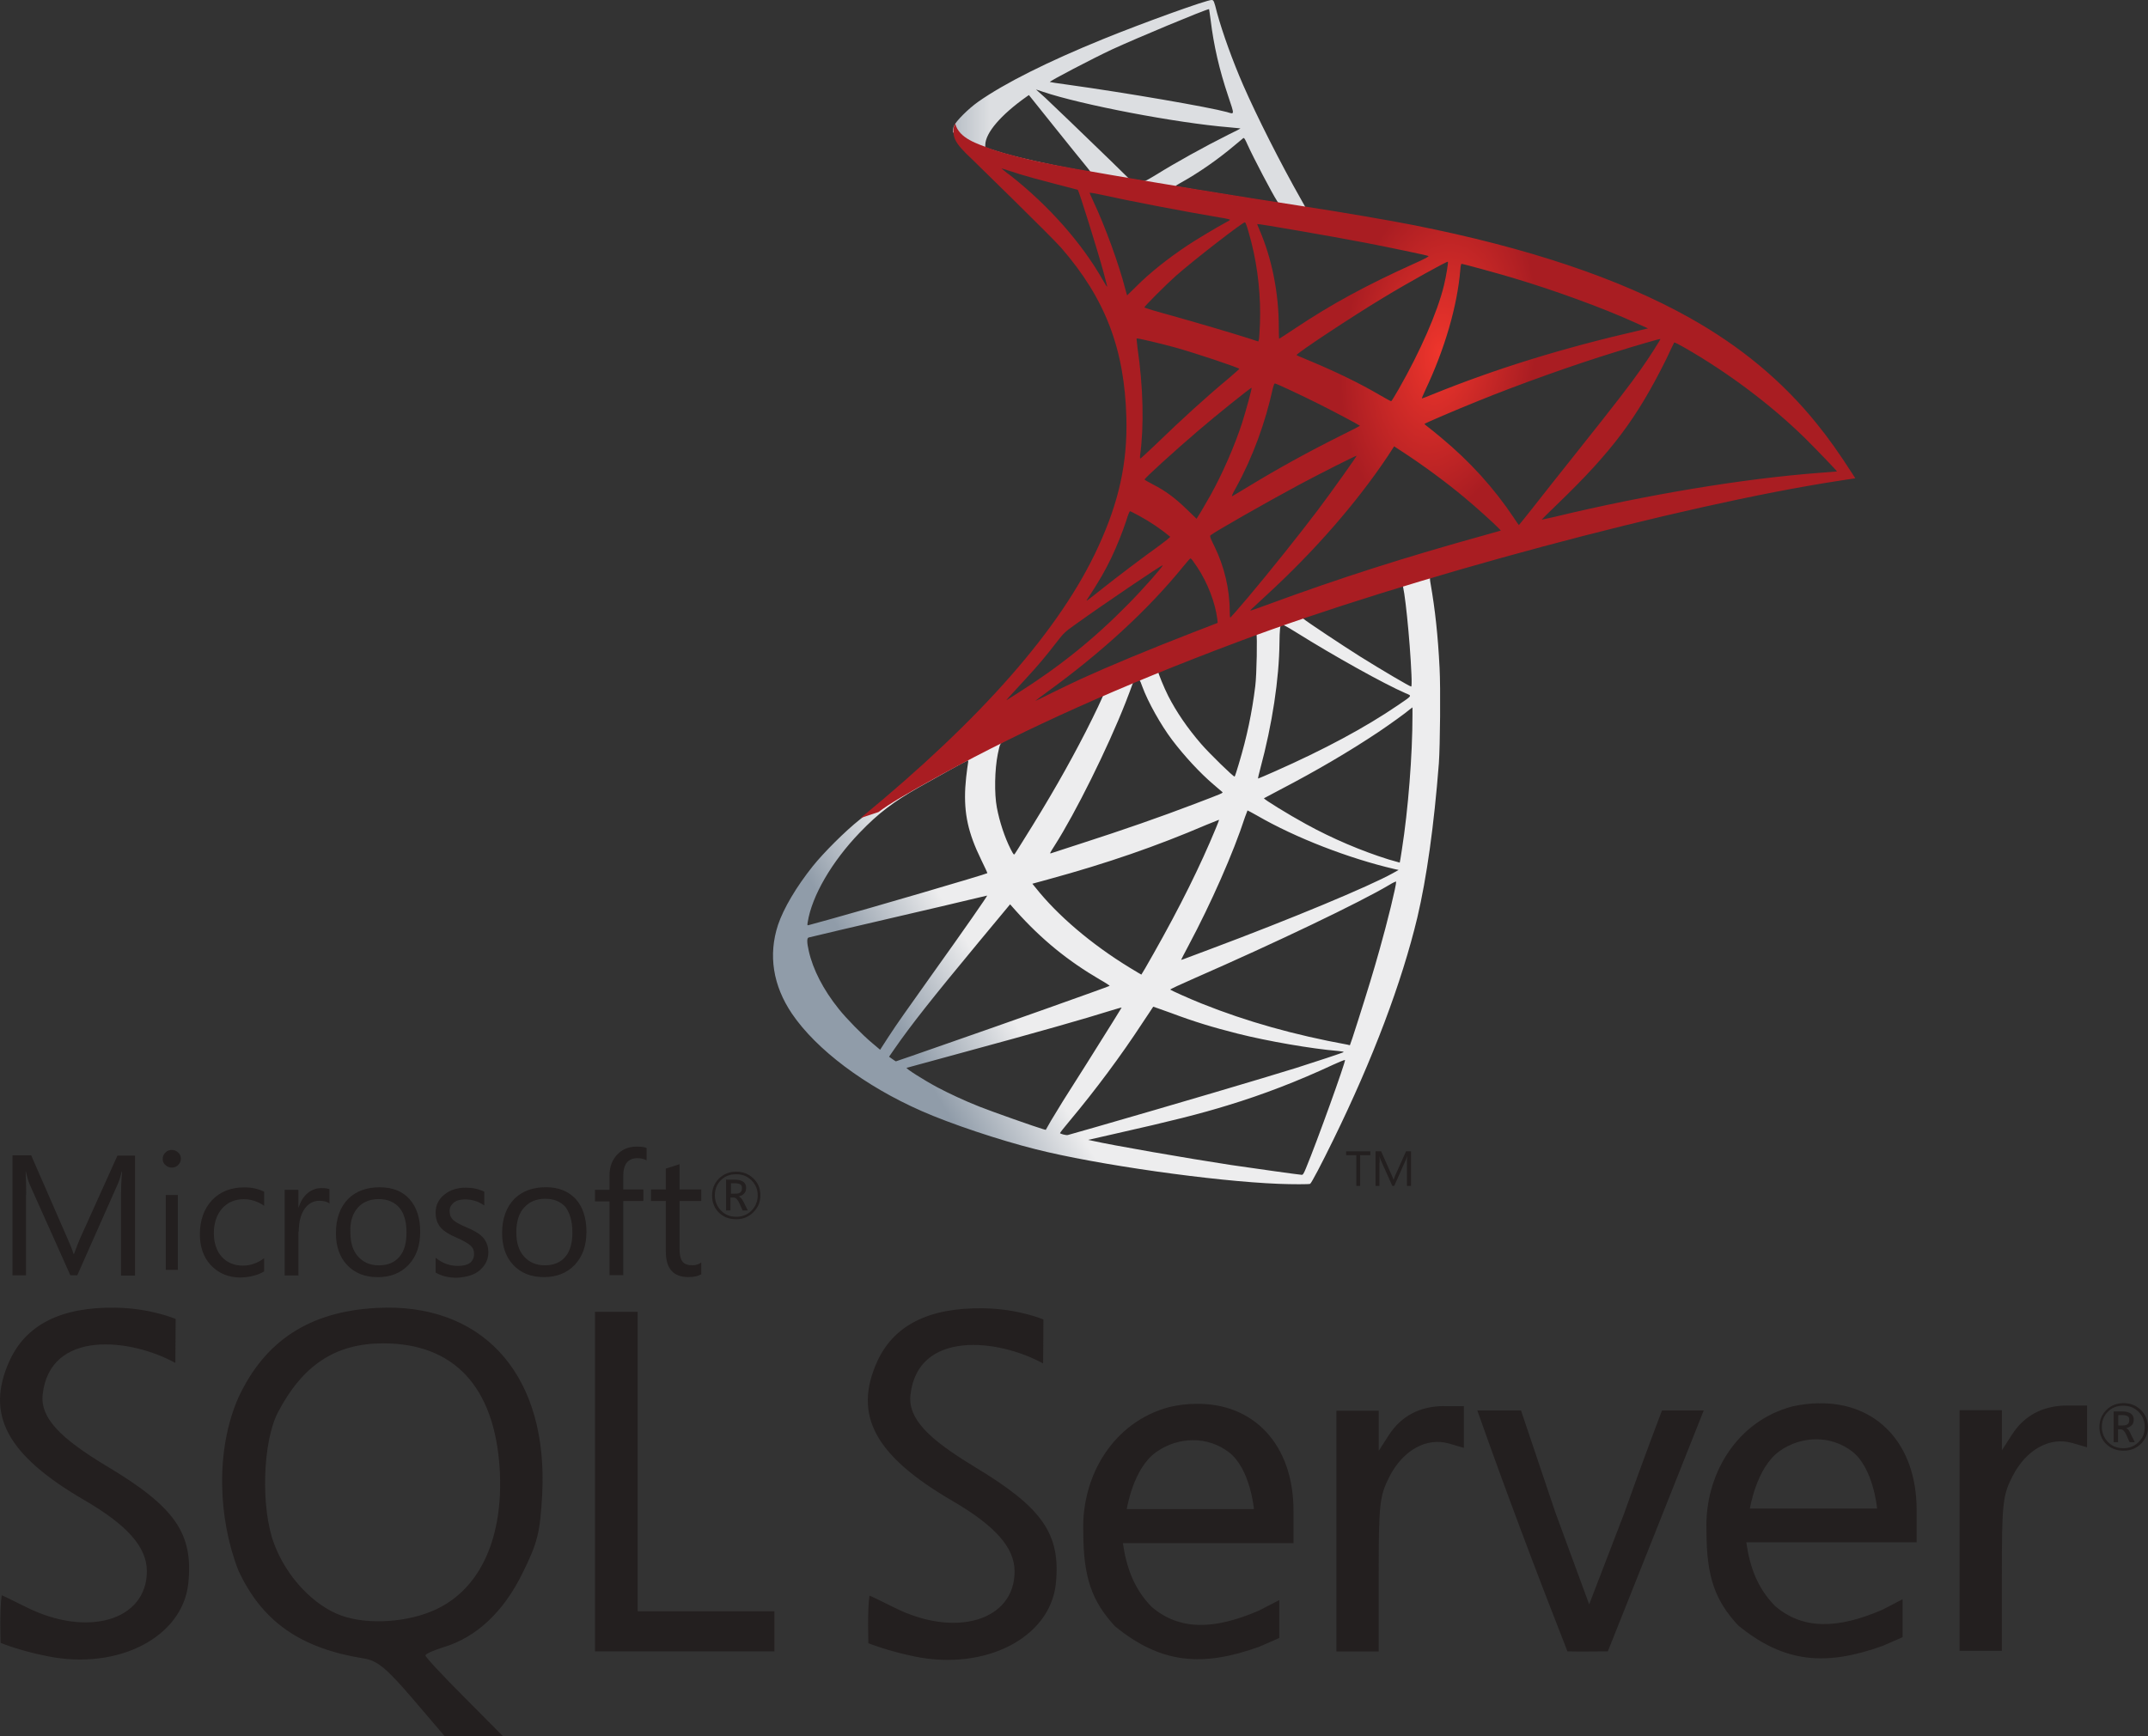 <svg xmlns="http://www.w3.org/2000/svg" xmlns:xlink="http://www.w3.org/1999/xlink" id="Layer_1" viewBox="0 0 599.99 485.1"><rect x="0" y="0" width="599.99" height="485.1" fill="#333333" stroke="none"/><defs><style>.cls-1{fill:url(#linear-gradient);}.cls-2{fill:#231f1f;}.cls-3{fill:url(#linear-gradient-2);}.cls-4{fill:url(#radial-gradient);}</style><linearGradient id="linear-gradient" x1="-5081.13" y1="-1138.71" x2="-4450.61" y2="-1511.28" gradientTransform="translate(458.87 341.43) scale(.04)" gradientUnits="userSpaceOnUse"><stop offset="0" stop-color="#909ca9"/><stop offset="1" stop-color="#ededee"/></linearGradient><linearGradient id="linear-gradient-2" x1="-5066.98" y1="-8160.57" x2="-4559.64" y2="-8160.57" gradientTransform="translate(458.87 341.43) scale(.04)" gradientUnits="userSpaceOnUse"><stop offset="0" stop-color="#939fab"/><stop offset="1" stop-color="#dcdee1"/></linearGradient><radialGradient id="radial-gradient" cx="-11222.58" cy="-6995.59" fx="-11222.58" fy="-6995.59" r="673.59" gradientTransform="translate(31.63 -452.42) rotate(-171.46) scale(.04 .07) skewX(-.19)" gradientUnits="userSpaceOnUse"><stop offset="0" stop-color="#ee352c"/><stop offset="1" stop-color="#a91d22"/></radialGradient></defs><g><path class="cls-1" d="m406.78,154.46l-66.26,21.64-57.65,25.44-16.13,4.26c-4.11,3.91-8.41,7.86-13.07,11.87-5.11,4.41-9.87,8.41-13.52,11.32-4.06,3.21-10.07,9.22-13.12,13.02-4.56,5.71-8.16,11.77-9.72,16.43-2.75,8.41-1.4,16.93,3.91,24.79,6.81,10.02,20.38,20.23,36.21,27.19,8.06,3.56,21.64,8.11,31.85,10.67,16.98,4.31,49.83,8.97,67.91,9.67,3.66.15,8.56.15,8.76,0,.4-.25,3.21-5.61,6.46-12.27,11.12-22.69,19.13-43.97,23.49-62.15,2.6-11.02,4.66-25.69,6.01-43.07.35-4.86.5-21.14.2-26.65-.45-9.01-1.25-16.33-2.5-23.49-.2-1.05-.25-2-.15-2.05.2-.15.8-.35,8.96-2.7l-1.65-3.91h0s0,0,0,0h0Zm-15.13,8.87c.6,0,2.2,15.38,2.6,25.09.1,2.05.05,3.41-.05,3.41-.4,0-8.46-4.76-14.22-8.36-5.01-3.16-14.52-9.47-16.03-10.67-.5-.35-.45-.4,3.66-1.8,6.96-2.35,23.49-7.66,24.04-7.66Zm-33.76,11.12c.45,0,1.6.65,4.36,2.35,10.32,6.46,24.34,14.27,30.35,16.88,1.85.8,2.05.5-2.2,3.41-9.12,6.21-20.49,12.32-34.41,18.48-2.45,1.1-4.51,1.95-4.56,1.95-.1,0,.2-1.25.6-2.75,3.36-12.47,5.26-25.09,5.36-35.21q.05-5.01.5-5.16c-.1.05-.05.05,0,.05h0Zm-6.96,2.65c.3.3.1,11.52-.3,14.57-.9,7.31-2.3,14.12-4.61,21.79-.55,1.85-1.05,3.41-1.15,3.51-.2.25-7.06-6.46-9.32-9.07-3.91-4.51-6.96-9.02-9.22-13.42-1.15-2.25-2.95-6.66-2.8-6.81.8-.55,27.2-10.77,27.4-10.57h0Zm-32.76,12.87s.1,0,.15.05c.1.1.45.9.75,1.8,1.6,4.36,5.21,10.77,8.31,14.88,3.41,4.51,7.86,9.32,11.57,12.47,1.2,1,2.3,1.95,2.45,2.1.3.3.4.25-7.76,3.36-9.46,3.61-19.78,7.21-31.6,11.02-2.82.91-5.64,1.83-8.46,2.75-.45.15-.3-.1,1-2.15,5.86-9.17,14.77-27.15,19.78-39.87.85-2.2,1.7-4.41,1.85-4.91.2-.7.45-.95,1.1-1.3.35-.1.7-.2.85-.2h0Zm-10.02,4.16c.15.1-2.4,5.46-4.91,10.37-4.86,9.47-10.17,18.78-17.28,30.1-1.2,1.95-2.35,3.76-2.5,3.96-.25.35-.35.25-1.15-1.3-1.7-3.36-3.11-7.66-3.86-11.62-.75-3.91-.6-10.72.25-14.92.65-3.1.6-3.05,2.1-3.81,6.41-3.26,27.15-12.97,27.35-12.77h0Zm86.39,3.51v2.1c0,11.17-1.2,26.49-2.96,37.66-.3,1.95-.55,3.56-.6,3.61,0,0-1.45-.4-3.16-.9-7.51-2.35-15.68-5.81-23.04-9.87-4.86-2.65-11.92-7.01-11.72-7.21.05-.05,2.15-1.15,4.61-2.45,9.82-5.11,19.23-10.62,27.4-16.08,3.06-2.05,7.66-5.36,8.67-6.26l.8-.6h0Zm-124.21,14.82c.2,0,.15.4-.15,2.2-.2,1.3-.45,3.71-.55,5.36-.4,7.31.8,12.72,4.41,20.13,1,2.05,1.8,3.76,1.75,3.81-.35.3-33.51,10.02-43.92,12.87-3.1.85-5.81,1.6-6.01,1.65-.35.1-.4.05-.25-.8,1.15-7.36,6.76-16.98,14.57-25.09,5.21-5.41,9.37-8.56,16.48-12.62,5.11-2.9,12.97-7.26,13.57-7.46,0-.05.05-.05.1-.05h0Zm78.13,13.97s1.25.6,2.7,1.45c10.72,6.21,25.64,11.97,38.36,14.93l1.15.25-1.6.9c-6.66,3.71-28.55,12.82-50.93,21.19-3.26,1.2-6.46,2.4-7.06,2.65-.6.25-1.15.4-1.15.35s.9-1.8,2.05-3.96c6.26-11.72,12.57-25.99,15.78-35.91.4-.95.65-1.8.7-1.85h0Zm-7.96,2.6c.05.05-.35,1.1-.85,2.3-4.36,10.57-10.07,22.09-17.38,35.01-1.85,3.31-3.41,5.96-3.46,5.96s-1.55-.9-3.36-2c-10.62-6.51-20.03-14.52-26.19-22.29l-.9-1.1,4.56-1.25c16.33-4.46,30.2-9.27,43.97-15.17,1.95-.8,3.56-1.45,3.61-1.45Zm49.48,17.28s.05.05,0,0c.05,1.15-2.5,11.47-4.61,18.93-1.75,6.26-3.26,11.17-6.01,19.83-1.2,3.81-2.25,6.96-2.3,6.96s-.35-.05-.65-.15c-14.87-2.71-28.2-6.46-40.72-11.47-3.51-1.4-8.51-3.66-8.81-3.91-.1-.1,2.91-1.5,6.71-3.16,22.79-9.97,46.43-21.29,54.54-26.14.95-.6,1.7-.9,1.85-.9h0Zm-114.24,3.91c.1.1-6.26,9.27-15.18,21.74-3.1,4.36-6.71,9.47-8.06,11.37-1.35,1.9-3.41,4.91-4.56,6.71l-2.1,3.26-2.25-1.9c-2.65-2.2-7.26-6.91-9.32-9.52-4.31-5.36-7.21-11.02-8.36-16.18-.55-2.4-.55-3.61-.05-3.76.75-.2,14.12-3.36,26.65-6.26,6.96-1.6,15.02-3.51,17.93-4.21,2.91-.7,5.26-1.25,5.31-1.25h0Zm6.41,2.45l1.6,1.8c7.21,8.06,14.58,14.02,23.49,19.23,1.6.9,2.8,1.7,2.7,1.75-.35.25-30.95,11.12-45.13,16.03-7.96,2.8-14.52,5.06-14.57,5.06s-.5-.3-1-.65l-.9-.65,1.45-2.1c4.71-6.81,10.62-14.27,23.49-29.8l8.86-10.67h0Zm39.97,28.6s2.25.75,4.96,1.75c6.51,2.45,11.67,4.01,18.58,5.76,8.51,2.15,20.83,4.26,28.1,4.86,1.1.1,1.7.2,1.5.35-.35.2-7.71,2.65-13.12,4.36-8.62,2.7-34.91,10.47-56.34,16.63-3.96,1.15-7.36,2.1-7.56,2.15-.5.1-2.15-.35-2.15-.55,0-.1,1.2-1.65,2.65-3.36,7.21-8.61,14.37-18.23,20.33-27.35,1.65-2.5,3.06-4.56,3.06-4.61h0Zm-8.82.25s-3.51,5.76-9.72,15.58c-2.66,4.16-5.61,8.86-6.66,10.52-1,1.6-2.5,4.11-3.36,5.51l-1.45,2.55-.75-.2c-1.8-.5-14.47-4.96-17.83-6.31-4.16-1.65-8.46-3.66-11.67-5.36-4.01-2.15-9.01-5.36-8.61-5.46.1-.05,6.96-1.9,15.23-4.16,21.94-5.96,34.11-9.42,42.07-11.92,1.45-.45,2.7-.8,2.75-.75h0Zm62.35,14.62h.05c.2.5-7.91,23.04-10.87,30.15-.65,1.6-.9,2-1.25,1.95-.85-.05-12.62-1.7-19.78-2.75-12.47-1.9-33.41-5.56-38.66-6.76l-1.2-.25,7.46-1.7c16.03-3.61,23.74-5.56,31.55-7.96,9.87-3,19.63-6.76,29.5-11.37,1.55-.7,2.85-1.25,3.21-1.3h0Z"/><path class="cls-3" d="m338.47,0c-1.1-.15-18.88,6.26-30.35,10.92-15.48,6.31-27.5,12.32-34.91,17.53-2.75,1.95-6.21,5.41-6.76,6.76-.2.5-.3,1.1-.3,1.7l6.71,6.36,15.98,5.11,38.01,6.81,43.47,7.46.45-3.76c-.15,0-.25-.05-.4-.05l-5.71-.9-1.15-2.05c-5.91-10.42-12.42-23.34-16.23-32.05-2.95-6.76-5.76-14.57-7.31-20.18-.85-3.41-.95-3.61-1.5-3.66h0s0,0,0,0h0Zm-.8,2.56h.05s.25,1.45.45,3.1c.85,7.01,2.4,13.77,4.86,21.09,1.85,5.51,1.85,5.21-.3,4.56-5.11-1.4-28-5.36-44.57-7.66-2.65-.35-4.91-.7-4.91-.75-.2-.2,11.97-6.56,17.33-9.07,6.86-3.16,25.69-11.02,27.09-11.27Zm-48.28,22.44l1.95.65c10.62,3.61,37.31,8.72,52.04,9.92,1.65.15,3.06.3,3.1.3.05.05-1.35.8-3.16,1.65-7.11,3.56-14.92,7.91-20.33,11.27-1.6,1-3.06,1.8-3.26,1.8s-1.25-.2-2.35-.35l-2-.3-5.01-4.91c-8.81-8.56-15.73-15.17-18.38-17.68l-2.61-2.35Zm-2,1.55l7.06,8.82c3.86,4.86,7.76,9.62,8.61,10.67.85,1.05,1.55,1.9,1.5,1.95-.2.15-10.22-1.8-15.53-3-5.46-1.25-7.71-1.85-11.07-2.9l-2.75-.9v-.7c.05-3.36,4.31-8.36,11.52-13.47,0,0,.65-.45.65-.45Zm60,12.02c.2,0,.45.45,1.05,1.8,1.7,3.76,7.01,13.87,8.31,15.83.4.65,1.1.7-5.96-.45-16.98-2.76-22.44-3.66-22.44-3.76,0-.05.5-.4,1.15-.75,5.26-2.9,10.57-6.61,15.28-10.57,1.15-.95,2.2-1.85,2.4-2,.05-.1.15-.15.2-.1Z"/><path class="cls-4" d="m266.8,34.51s-1.1,1.75-.05,4.36c.65,1.6,2.55,3.56,4.71,5.56,0,0,22.29,21.74,24.99,24.84,12.32,14.22,17.68,28.25,18.18,47.58.3,12.42-2.05,23.34-7.91,36.01-10.42,22.74-32.4,47.83-66.31,75.68l4.96-1.65c3.21-2.4,7.56-4.96,17.78-10.57,23.59-12.92,50.13-24.79,82.69-37.01,46.88-17.63,123.96-38.27,167.83-44.98l4.56-.7-.7-1.1c-4.01-6.21-6.76-10.07-10.07-14.17-9.62-11.92-21.28-21.59-35.56-29.6-19.63-10.97-45.03-19.53-77.18-25.89-6.06-1.2-19.38-3.51-30.2-5.16-22.94-3.56-37.76-6.01-54.09-8.81-5.86-1-14.62-2.5-20.43-3.76-3-.65-8.76-2-13.27-3.56-3.61-1.4-8.82-2.81-9.92-7.06h0Zm12.92,12.52s.85.25,1.9.6c1.9.65,4.36,1.4,7.26,2.2,2.2.6,4.4,1.19,6.61,1.75,3,.75,5.51,1.45,5.56,1.45.35.35,5.41,16.53,7.11,22.74.65,2.35,1.15,4.36,1.1,4.36-.05.05-.6-.8-1.25-1.95-5.86-10.32-15.13-20.78-25.84-29.2-1.4-1-2.45-1.9-2.45-1.95Zm24.64,6.81c.25,0,1.35.15,2.7.45,8.51,1.9,23.79,4.81,33.56,6.46,1.65.25,2.96.55,2.96.65s-.6.45-1.35.85c-1.65.85-8.31,4.81-10.52,6.31-5.56,3.71-10.57,7.71-14.17,11.32-1.45,1.45-2.7,2.65-2.7,2.65,0,0-.3-.85-.55-1.9-1.8-6.96-5.56-17.28-8.96-24.54-.55-1.15-1-2.2-1-2.3,0,.1,0,.05.05.05h0Zm43.37,8.26c.3.1.8,1.8,1.8,5.56,1.85,7.26,2.7,15.38,2.4,22.94-.1,2.1-.2,4.06-.3,4.31l-.15.5-2.6-.85c-5.36-1.7-14.07-4.26-21.54-6.36-4.26-1.15-7.71-2.2-7.71-2.3,0-.3,6.21-6.51,8.86-8.86,5.06-4.46,18.78-15.08,19.23-14.93h0Zm3.46.5c.15-.15,20.74,3.41,30.1,5.21,6.96,1.35,17.08,3.46,17.68,3.71.3.1-.75.7-4.11,2.2-13.22,5.96-23.04,11.32-32.8,17.83-2.55,1.7-4.71,3.1-4.76,3.1s-.1-1.45-.1-3.21c0-9.52-1.9-19.13-5.41-27.25-.35-.8-.65-1.55-.6-1.6Zm53.24,10.52c.15.15-.5,4.21-1.1,6.61-1.8,7.46-6.66,18.53-12.62,28.95-1.05,1.85-2,3.36-2.1,3.41-.1.05-1.45-.7-3-1.6-5.81-3.41-12.42-6.61-19.63-9.62-2-.85-3.76-1.55-3.81-1.65-.35-.3,15.78-10.97,24.29-16.08,6.76-4.11,17.78-10.22,17.98-10.02Zm3.81.6c.45,0,9.57,2.5,14.32,3.91,11.77,3.51,25.29,8.46,34.11,12.47l3.66,1.65-2.55.6c-21.54,4.96-39.97,10.67-57.75,17.88-1.45.6-2.75,1.1-2.85,1.1s.4-1.15,1.05-2.55c5.36-11.37,8.81-23.24,9.67-33.36.05-.95.2-1.7.35-1.7h0Zm-90.75,20.84c.15-.15,7.11,1.5,10.87,2.55,5.71,1.6,17.83,5.66,17.83,5.96,0,.05-1.35,1.2-2.95,2.6-6.56,5.46-12.87,11.22-20.44,18.53-2.25,2.15-4.16,3.91-4.26,3.91s-.15-.3-.1-.7c1.15-8.41.9-19.23-.7-30.2-.15-1.4-.3-2.6-.25-2.65Zm146.3.15c.1.1-3.21,5.31-5.31,8.26-3,4.31-7.41,10.02-17.38,22.54-5.26,6.61-11.17,14.07-13.12,16.58-2,2.5-3.66,4.61-3.71,4.61s-.7-.9-1.4-2c-5.61-8.41-12.32-15.78-20.28-22.39-1.5-1.25-3.15-2.6-3.71-3.01-.55-.4-1-.8-1-.85,0-.15,8.51-3.81,14.98-6.41,11.32-4.61,26.74-10.12,38.31-13.67,6.06-1.9,12.52-3.76,12.62-3.66h0Zm3.86,1c.2-.05,1.4.55,2.85,1.4,12.17,6.96,24.09,15.93,33.51,25.14,2.65,2.6,9.22,9.42,9.11,9.47,0,0-2.3.2-5.01.4-21.09,1.6-48.08,6.06-74.02,12.32-1.75.4-3.3.75-3.41.75s1.85-1.95,4.31-4.31c15.23-14.67,22.19-23.94,30.4-40.47,1.15-2.45,2.15-4.56,2.25-4.71t0,0h0Zm-111.54,11.42c.7.15,7.21,3.21,12.12,5.66,4.51,2.25,11.27,5.86,11.62,6.16.05.05-2.35,1.3-5.31,2.75-9.42,4.71-17.48,9.16-25.89,14.27-2.4,1.45-4.41,2.66-4.46,2.66-.2,0-.15-.2,1.2-2.66,4.51-8.21,8.11-18.03,10.17-27.6.2-.75.4-1.25.55-1.25h0Zm-6.51,1.2c.15.15-1.55,6.31-2.6,9.67-2.05,6.36-5.51,14.32-8.86,20.33-.8,1.4-2,3.46-2.66,4.61l-1.25,2-2.8-2.7c-3.26-3.16-5.91-5.11-9.32-6.86-1.35-.7-2.4-1.3-2.4-1.4,0-.4,8.56-8.16,15.13-13.77,4.71-4.06,14.62-12.02,14.77-11.87h0Zm39.82,16.38l2.45,1.6c5.61,3.66,12.22,8.51,17.28,12.77,2.85,2.35,8.36,7.31,9.47,8.51l.6.65-4.06,1.15c-22.94,6.36-40.67,12.02-61.35,19.63-2.3.85-4.26,1.55-4.41,1.55-.3,0-.55.25,4.61-4.51,13.22-12.17,24.94-25.59,33.66-38.66l1.75-2.7h0Zm-10.47,2.6c.1.1-6.76,9.77-10.87,15.23-4.91,6.51-13.62,17.43-19.63,24.54-2.5,2.96-4.66,5.41-4.76,5.46-.15.05-.2-.7-.2-1.85,0-6.06-1.55-12.52-4.26-18.03-1.15-2.3-1.35-2.85-1.1-3.1.95-.85,15.53-9.17,24.74-14.12,6.21-3.31,15.93-8.21,16.08-8.11h0Zm-63.31,15.53c.15,0,1.3.6,2.6,1.3,3.21,1.75,6.06,3.71,8.61,5.81.1.1-1.2,1.15-2.9,2.4-4.76,3.41-11.97,8.87-16.18,12.22-4.41,3.51-4.56,3.61-4.06,2.85,3.31-5.06,4.96-7.91,6.71-11.57,1.55-3.26,3.1-7.11,4.21-10.47.4-1.45.9-2.55,1-2.55h0Zm16.88,13.22c.25-.05.55.4,1.9,2.4,2.85,4.26,5.06,9.97,5.61,14.57l.1,1-6.86,2.65c-12.27,4.76-23.59,9.47-31.25,12.97-2.15,1-5.91,2.8-8.36,4.01-2.45,1.25-4.46,2.2-4.46,2.15s1.55-1.2,3.46-2.6c14.98-10.87,27.95-22.79,37.66-34.71,1.05-1.25,2-2.4,2.1-2.45h.1s0,0,0,0Zm-7.76,1.9c.2.2-5.51,6.66-9.42,10.62-9.67,9.87-19.23,17.58-31.1,25.09-1.5.95-2.85,1.8-3,1.9-.35.2.1-.3,5.31-5.96,3.31-3.56,5.81-6.56,8.66-10.27,1.9-2.45,2.25-2.8,5.01-4.76,7.36-5.31,24.34-16.83,24.54-16.63Z"/></g><path class="cls-2" d="m107.87,365.35c-.92,0-1.85.09-2.76.09-18.66.99-31.25,9.21-38.61,25.24-6.29,14.5-5.61,33.46.07,48.06,6.6,14.26,17.27,21.79,35.08,24.63,3.77.62,6.29,2.69,13.59,11.21l8.98,10.52h16.28l-10.83-10.92c-5.99-5.98-10.83-11.2-10.83-11.65s2.29-1.46,5.06-2.31c9.14-2.76,16.72-9.82,22.03-20.64,4.3-8.69,4.91-11.37,5.53-22.18,1.61-32.17-15.35-52.29-43.6-52.06h0Zm14.28,84.14c-7.92,3.84-19.43,4.6-26.93,1.85-7.76-2.85-15.28-10.91-18.66-20.04-3.76-9.98-3.22-28.4,1.07-36.69,6.91-13.2,16.05-19.28,29.4-19.28,19.8,0,31.07,12.13,32.54,34.93,1.16,19.03-5.21,33.31-17.41,39.22h0Zm281.3-56.64c-6.83,0-12.06,2.76-15.58,8.21l-2.76,4.31v-11.21h-11.82v67.25h11.81v-21.49c0-19.66.25-21.95,2.99-27.33,3.79-7.38,10.3-11.05,16.59-9.29l4.22,1.23v-11.65h-5.46v-.02h0Zm-69.45-.62c-2.32,0-4.77.31-7.22.85-15.82,4.14-24.73,19.28-24.19,34.86,0,13.05,2.53,19.57,8.83,26.41,12.9,10.58,24.56,11.42,40.3,5.75,2.69-1.14,5.61-2.46,5.61-2.46v-10.58l-5.61,2.9c-12.74,5.54-22.33,5.54-30.02-.99-4.9-4.99-7.06-10.98-8.05-17.81h47.66v-9.07c0-18.48-11.13-30.16-27.32-29.86h0,0Zm-19.28,29.49s1.76-11.53,8.29-16.05c3.14-2.22,6.75-3.29,10.28-3.29s7.07,1.14,9.98,3.37c5.99,4.6,6.99,15.89,6.99,15.89h-35.54v.09h0Zm-284.99-12.13c-12.82-7.76-18.5-13.36-17.81-19.96,1.99-18.26,24.56-15.74,37.06-8.83l.09-12.29s-6.91-2.99-16.81-3.15c-15.19-.23-25.02,4.75-29.62,14.89-6.76,14.96-.77,26.25,20.86,38.84,12.15,7.07,17.52,13.2,17.52,19.89,0,13.82-16.66,18.64-33.85,9.97-3.54-1.76-6.53-3.23-6.69-3.23-.62,3.92-.3,13.29-.3,13.29,0,0,5.28,2.22,13.2,3.75,19.65,3.92,37.52-5.3,39.21-20.26,1.47-14.05-3.61-21.42-22.86-32.92,0,0,0,.01,0,.01Zm478.33-17.52c-2.31,0-4.75.32-7.31.85-15.8,4.14-24.7,19.28-24.09,34.86,0,13.03,2.53,19.49,8.82,26.32,12.9,10.59,24.56,11.44,40.38,5.76,2.68-1.14,5.59-2.45,5.59-2.45v-10.6l-5.6,2.92c-12.76,5.53-22.36,5.53-30.01-1-4.93-4.98-7.07-10.9-8.06-17.81h47.58v-9.07c0-18.4-11.13-30.08-27.32-29.77l.03-.02h0Zm-19.28,29.49s1.78-11.51,8.3-16.13c3.13-2.23,6.74-3.3,10.27-3.3s7.07,1.14,9.98,3.38c5.99,4.6,6.99,15.97,6.99,15.97h-35.53v.08s0,0,0,0Zm-216.67-11.82c-12.82-7.75-18.48-13.36-17.8-19.96,1.99-18.27,24.56-15.74,37.06-8.83l.09-12.29s-6.91-2.99-16.81-3.13c-15.19-.23-25.02,4.75-29.63,14.89-6.75,14.96-.69,26.25,20.88,38.84,12.13,7.06,17.5,13.12,17.5,19.8,0,13.82-16.65,18.72-33.84,9.97-3.52-1.76-6.51-3.21-6.69-3.21-.62,3.92-.3,13.29-.3,13.29,0,0,5.22,2.14,13.11,3.75,19.66,3.93,37.55-5.28,39.23-20.24,1.46-13.98-3.61-21.35-22.8-32.86v-.02h0Zm305.41-17.05c-6.83,0-12.12,2.77-15.58,8.22l-2.76,4.3v-11.2h-11.82v67.23h11.81v-21.49c0-19.65.24-21.95,2.99-27.32,3.78-7.37,10.3-11.05,16.59-9.29l4.22,1.23v-11.68h-5.46,0Zm-399.41,16.66v-42.83h-11.92v94.87h50.12v-11.2h-38.2v-40.83h0Zm275.61,13.35l-9.82,25.56-9.45-25.7-9.59-28.48h-12.2c7.9,22.41,16.5,45.21,25.17,67.31,3.76.09,7.53,0,11.28,0l13.27-33.31,13.51-33.99h-11.66s-5.15,13.5-10.52,28.62h0s0,0,0,0Zm-248.15-82.04c1.92,0,3.52-.62,4.84-1.94,1.3-1.3,1.99-2.83,1.99-4.75s-.69-3.52-1.99-4.75c-1.32-1.23-2.84-1.85-4.75-1.85s-3.54.62-4.84,1.92c-1.32,1.3-1.92,2.91-1.92,4.75s.62,3.54,1.92,4.75c1.23,1.23,2.83,1.85,4.75,1.85v.02h0Zm-4.22-10.91c1.14-1.14,2.53-1.67,4.31-1.67,1.67,0,3.06.53,4.23,1.67,1.14,1.14,1.76,2.53,1.76,4.22s-.62,3.15-1.76,4.3c-1.16,1.14-2.55,1.69-4.23,1.69s-3.08-.53-4.22-1.69c-1.14-1.14-1.76-2.61-1.76-4.3s.53-3.08,1.67-4.22Zm2.84,4.84h.77c.55,0,1.08.53,1.54,1.53l.93,2.08h1.45l-1.14-2.31c-.47-.92-.92-1.46-1.46-1.61.68-.16,1.21-.39,1.6-.85.39-.4.53-.93.53-1.54,0-.7-.22-1.23-.69-1.62-.53-.44-1.37-.68-2.47-.68h-2.45v8.6h1.23v-3.61h.15s0,0,0,0Zm0-4h1.07c.77,0,1.32.16,1.62.39.29.23.37.53.37,1.07,0,.99-.62,1.46-1.76,1.46h-1.32v-2.92h.02Zm-196.87,3.23c0-2.99-.09-5.22-.16-6.53h.07c.31,1.55.69,2.7.99,3.47l11.44,25.56h1.92l11.44-25.79c.31-.7.62-1.76,1-3.23h.09c-.23,2.55-.31,4.77-.31,6.54v22.56h3.92v-33.54h-4.91l-10.52,23.33c-.39.92-.92,2.31-1.61,4.14h-.16c-.23-.91-.77-2.29-1.53-3.98l-10.28-23.56H3.49v33.54h3.77v-22.48s.06-.02.06-.02Zm38.98.06h3.38v20.89h-3.38v-20.89Zm1.69-7.66c.7,0,1.3-.24,1.76-.7.47-.46.78-1.06.78-1.76s-.23-1.3-.77-1.76c-.48-.47-1.08-.71-1.78-.71s-1.3.24-1.76.71c-.47.46-.77,1.07-.77,1.76,0,.77.24,1.3.77,1.76.53.47,1.07.7,1.76.7,0,0,0,0,0,0Zm25.79,29v-3.68c-1.85,1.38-3.84,2.07-5.9,2.07-2.46,0-4.46-.84-5.92-2.46-1.45-1.6-2.23-3.83-2.23-6.6s.77-5.21,2.38-6.97c1.54-1.69,3.54-2.53,5.99-2.53,2,0,3.92.62,5.69,1.85v-3.92c-1.61-.85-3.45-1.23-5.53-1.23-3.84,0-6.83,1.23-9.07,3.61-2.22,2.38-3.36,5.61-3.36,9.51,0,3.47.99,6.38,3.06,8.61,2.16,2.29,4.91,3.45,8.29,3.45,2.61-.07,4.75-.62,6.6-1.69Zm9.67-11.14c0-2.76.62-4.98,1.76-6.51,1.07-1.38,2.38-2.08,3.92-2.08,1.3,0,2.23.24,2.9.77v-4c-.53-.23-1.29-.31-2.29-.31-1.38,0-2.61.47-3.7,1.32-1.14.91-2.06,2.29-2.6,4.05h-.09v-4.9h-3.83v23.94h3.84v-12.29h.08Zm22.03,12.76c3.61,0,6.51-1.16,8.67-3.47,2.15-2.29,3.22-5.37,3.22-9.21s-.99-6.91-2.99-9.14c-1.99-2.23-4.75-3.3-8.36-3.3s-6.51,1.07-8.67,3.15c-2.31,2.29-3.52,5.52-3.52,9.67,0,3.61.99,6.6,3.06,8.83,2.15,2.31,4.99,3.46,8.59,3.46h0s0,0,0,0Zm-5.46-19.51c1.46-1.54,3.38-2.31,5.76-2.31s4.31.77,5.69,2.31c1.38,1.61,2.07,3.91,2.07,6.98s-.62,5.22-1.92,6.76c-1.3,1.61-3.22,2.46-5.76,2.46s-4.37-.85-5.84-2.46c-1.45-1.62-2.15-3.84-2.15-6.76-.15-2.9.62-5.28,2.15-6.98Zm34.15,17.42c1.46-1.3,2.24-2.9,2.24-4.91,0-1.76-.62-3.22-1.76-4.37-.93-.92-2.38-1.76-4.46-2.61-1.85-.77-2.99-1.46-3.61-2-.62-.62-.99-1.38-.99-2.46,0-.99.39-1.76,1.15-2.38.77-.62,1.76-.91,3.08-.91,2.07,0,3.84.55,5.46,1.7v-3.84c-1.55-.77-3.23-1.14-5.15-1.14-2.46,0-4.54.68-6.07,1.99-1.61,1.3-2.38,2.99-2.38,4.98,0,1.76.53,3.22,1.53,4.3.85.92,2.29,1.85,4.3,2.68,1.92.85,3.22,1.61,3.92,2.23.69.62.99,1.38.99,2.29,0,2.23-1.53,3.39-4.52,3.39-2.31,0-4.37-.76-6.22-2.29v4.14c1.67,1,3.68,1.46,5.9,1.46,2.84-.15,5.07-.84,6.6-2.23h.02Zm18.27-23.04c-3.61,0-6.51,1.07-8.67,3.15-2.29,2.29-3.52,5.52-3.52,9.67,0,3.61,1,6.6,3.06,8.83,2.16,2.31,4.99,3.46,8.6,3.46s6.51-1.16,8.67-3.47c2.16-2.29,3.23-5.37,3.23-9.21s-1-6.91-2.99-9.14c-2.08-2.23-4.84-3.3-8.36-3.3h-.02s0,0,0,0Zm7.45,12.59c0,2.92-.62,5.22-1.92,6.76-1.3,1.61-3.22,2.46-5.76,2.46s-4.37-.85-5.84-2.46c-1.45-1.62-2.15-3.84-2.15-6.76,0-3.08.77-5.46,2.31-7.06,1.45-1.53,3.37-2.31,5.76-2.31s4.29.77,5.67,2.31c1.23,1.69,1.92,3.99,1.92,7.06h0,0Zm10.37,11.98h3.83v-20.73h5.61v-3.22h-5.61v-3.7c0-3.36,1.3-5.05,4-5.05.91,0,1.83.23,2.52.62v-3.46c-.69-.31-1.61-.38-2.76-.38-2.07,0-3.76.62-5.14,1.92-1.61,1.53-2.46,3.52-2.46,6.22v3.93h-4.05v3.22h4.05v20.65h.03Zm15.73-6.54c0,4.68,2.07,7.07,6.29,7.07,1.53,0,2.68-.25,3.61-.79v-3.29c-.7.53-1.54.78-2.46.78-1.3,0-2.22-.31-2.76-1-.55-.69-.85-1.85-.85-3.45v-13.51h6.07v-3.22h-6.07v-7.06c-1.32.46-2.61.85-3.84,1.23v5.83h-4.14v3.22h4.14v14.2h0Zm411.94,44.14c-1.3-1.23-2.84-1.85-4.75-1.85s-3.54.62-4.84,1.94c-1.3,1.29-1.92,2.9-1.92,4.75s.62,3.52,1.91,4.75c1.3,1.23,2.9,1.85,4.84,1.85s3.52-.62,4.84-1.92c1.29-1.32,1.98-2.84,1.98-4.75-.07-1.94-.77-3.54-2.07-4.77h0Zm-.62,9.07c-1.14,1.14-2.54,1.67-4.23,1.67s-3.06-.53-4.22-1.67c-1.14-1.16-1.76-2.61-1.76-4.31s.53-3.06,1.69-4.22c1.14-1.14,2.53-1.67,4.3-1.67,1.67,0,3.06.53,4.23,1.67,1.14,1.16,1.76,2.55,1.76,4.22,0,1.78-.53,3.15-1.76,4.31Zm-3.45-3.92c.69-.16,1.23-.47,1.61-.84.39-.4.53-.93.53-1.55,0-.69-.22-1.23-.69-1.61-.53-.44-1.38-.68-2.46-.68h-2.45v8.59h1.23v-3.61h.77c.53,0,1.06.53,1.53,1.53l.91,2.07h1.46l-1.14-2.31c-.4-1-.85-1.46-1.32-1.61l.02.02h0Zm-.85-.77h-1.32v-2.9h1.08c.77,0,1.3.14,1.61.38.31.23.38.53.38,1.07,0,.99-.62,1.45-1.76,1.45h0s0,0,0,0Zm-214.15-66.92h1.07v-8.6h2.84v-1.07h-6.76v1.07h2.84v8.6h0Zm6.51-6.46c0-.84,0-1.52-.06-1.91.07.46.23.77.3.99l3.3,7.38h.53l3.31-7.45c.09-.23.16-.53.31-.92-.07.77-.07,1.38-.07,1.85v6.51h1.14v-9.67h-1.38l-2.99,6.67c-.07.24-.31.7-.46,1.23h-.09c-.06-.31-.22-.62-.44-1.14l-2.99-6.76h-1.55v9.68h1.08v-6.46h.06s0,0,0,0Z"/></svg>